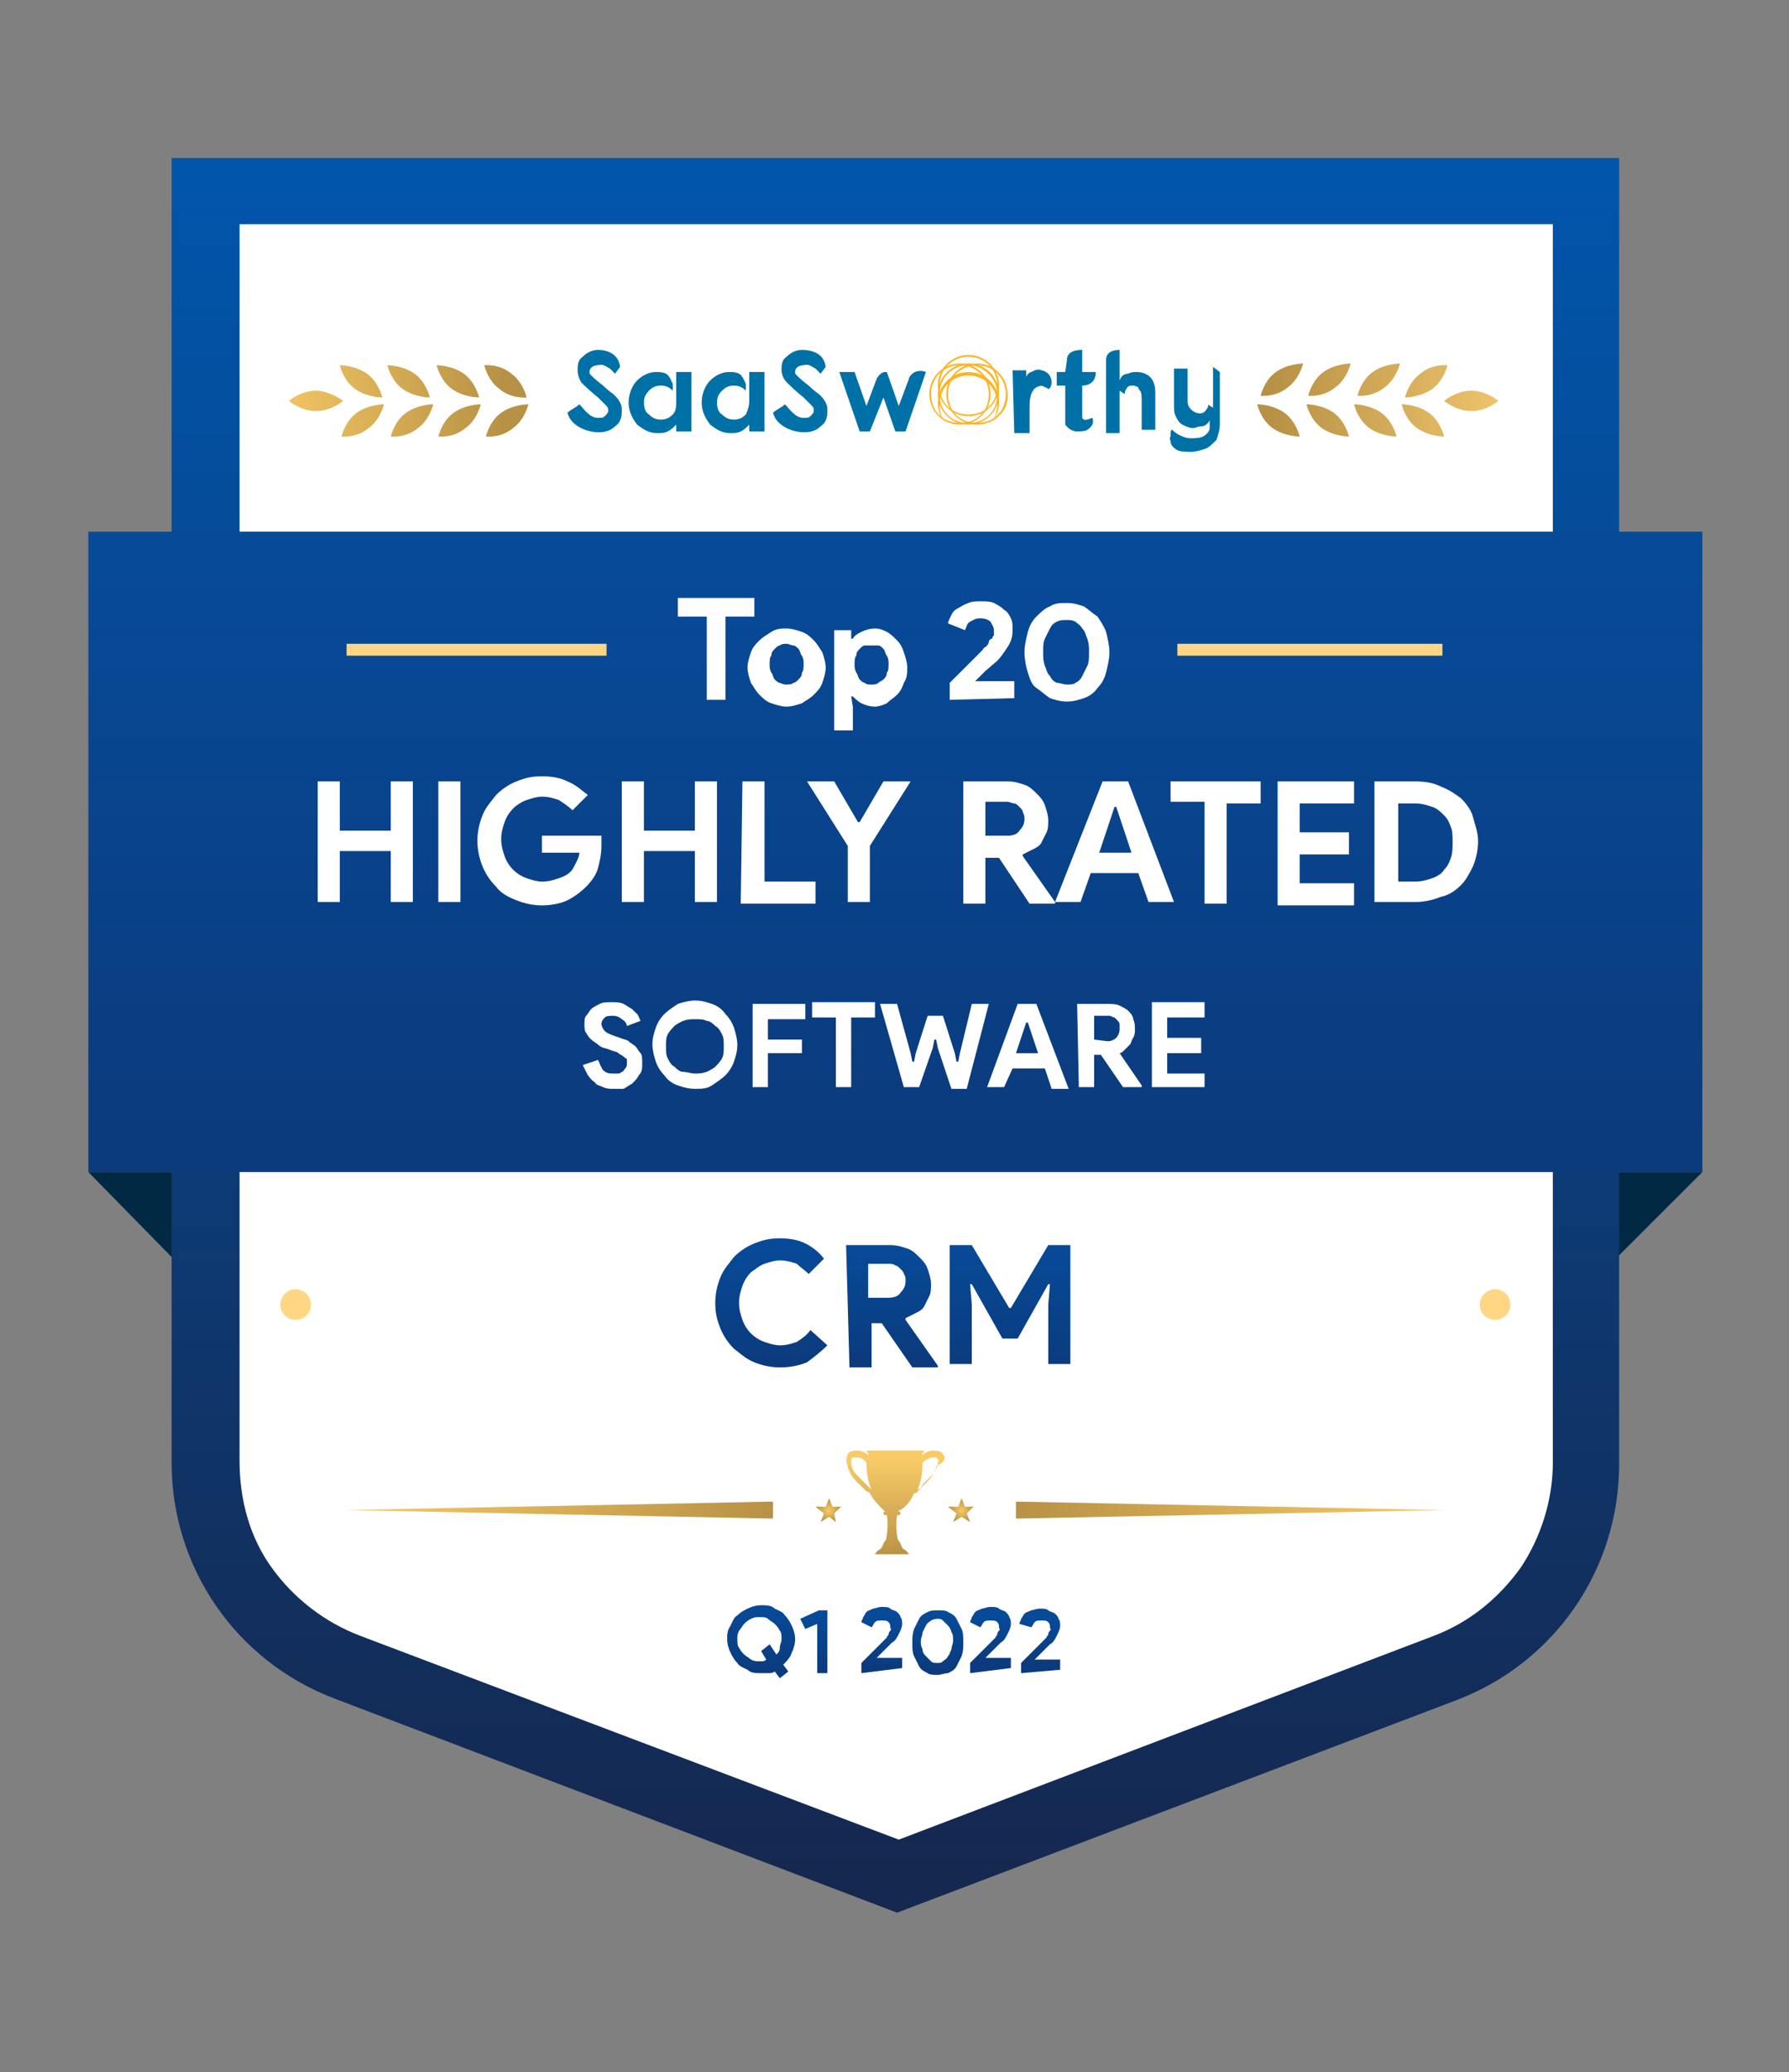 <svg xmlns="http://www.w3.org/2000/svg" xmlns:xlink="http://www.w3.org/1999/xlink" xml:space="preserve" viewBox="0 0 105.3 122"><rect x="0" y="0" width="105.3" height="122" fill="#808080" stroke="none"/>  <path fill="#022943" d="M95.2 74H10.1l-4.9-5h95z"></path>  <path fill="#FFF" d="M92.8 11.7v75.7c0 2.3-.7 4.6-2 6.5s-3.2 3.4-5.3 4.2l-32.7 12.5L19.9 98c-2.2-.8-4-2.3-5.3-4.2s-2-4.2-2-6.5V11.7h80.2"></path>  <path fill="#0071A7" d="m36.5 21.6-.3.4-.3-.3c-.2-.1-.4-.3-.7-.2-.2 0-.5.1-.5.4 0 .1 0 .1.1.2s.3.3.7.6c.3.3.6.5.6.5.2.2.3.3.4.5.1.2.1.3.1.5 0 .4-.1.7-.4.9-.5.5-1.4.4-2 .1-.4-.2-.7-.5-.8-.9.2-.2.5-.3.7-.5.3.3.6.8 1.1.8.2 0 .3 0 .4-.1.1-.1.2-.2.2-.3 0-.1 0-.2-.1-.3l-.5-.5c-.5-.4-.8-.7-1-.9-.1-.2-.2-.4-.2-.7 0-.3 0-.6.3-.8.2-.2.5-.4.9-.4.5 0 1.2.2 1.3 1zm12.1 0-.3.4-.3-.3c-.2-.1-.4-.3-.7-.2-.2 0-.5.1-.5.4 0 .1 0 .1.1.2s.3.3.7.6c.3.3.6.5.6.5.2.2.3.3.4.5.1.2.1.3.1.5 0 .4-.1.7-.4.9-.5.5-1.4.4-2 .1-.4-.2-.7-.5-.8-.9.2-.2.5-.3.7-.5.3.3.6.8 1.1.8.2 0 .3 0 .4-.1.1-.1.2-.2.2-.3 0-.1 0-.2-.1-.3l-.5-.5c-.5-.4-.8-.7-1-.9-.2-.2-.3-.5-.3-.7 0-.3 0-.6.3-.8.2-.2.5-.4.9-.4.6 0 1.3.2 1.4 1zm-8.8 2v-1.7h.9v3.5h-.9V25c-.2.2-.3.3-.5.4s-.4.1-.6.1c-.5 0-.8-.2-1.2-.5-.3-.4-.5-.8-.5-1.3s.2-1 .5-1.3.7-.5 1.1-.5c.2 0 .4 0 .6.1.2.1.3.4.4.6v.4c-.2-.2-.4-.3-.7-.3s-.5.1-.7.3c-.2.2-.3.4-.3.7 0 .3.1.6.3.7.2.2.4.3.7.3s.5-.1.7-.3c.2-.2.2-.5.2-.8zm4.3 0v-1.7h.9v3.5h-.9V25c-.2.2-.3.3-.5.4s-.4.1-.6.1c-.5 0-.8-.2-1.2-.5-.3-.4-.5-.8-.5-1.3s.2-1 .5-1.3.7-.5 1.1-.5c.2 0 .4 0 .6.1.2.1.3.4.4.6v.4c-.2-.2-.4-.3-.7-.3s-.5.1-.7.3c-.2.2-.3.4-.3.7 0 .3.1.6.3.7.2.2.4.3.7.3s.5-.1.7-.3c.1-.2.2-.5.2-.8zm5.3-1.7h.9l.7 2 .6-1.6c.1-.2.3-.4.5-.4h.1l.7 2 .6-1.6c0-.1.1-.2.2-.3.2-.2.6-.2.8-.1l-1.2 3.5h-.6l-.7-2-.8 2h-.6l-1.2-3.5zm10.2-.1h.8v.4c0-.1.2-.3.3-.3.2-.1.4-.2.6-.1.1 0 .3.1.4.2.1.1.2.3.2.5s-.1.4-.2.4c0 0-.1-.1-.2-.1-.2-.2-.6 0-.7.2-.2.3-.2.7-.2 1.1v1.4h-.9l-.1-3.7zm3.2-.6c0-.4.3-.6.9-.6v1.3h.8c0 .5-.3.8-.8.8v1.9c.1.2.3.1.6 0 .1.3 0 .5-.3.7-.1.1-.5.1-.7.1-.4-.1-.5-.3-.6-.4v-2.3h-.5v-.8h.5l.1-.7zm2.3 0c0-.4.3-.6.8-.6v1.8c.1-.3.3-.4.5-.4.2-.1.3-.1.5-.1.3 0 .6.1.8.3.2.2.3.5.3.9v2.2h-.8v-1.5c0-.4 0-.7-.1-.8s-.1-.2-.1-.2-.2-.1-.3-.1c-.2 0-.3 0-.4.2-.1.1-.1.3-.1.3l-.3-.2v2.5h-.8v-4.3zm6.7.7v3c0 .4-.1.7-.2 1-.2.2-.4.4-.6.5-.3.1-.6.2-.9.2s-.6 0-.8-.1c-.2-.1-.4-.3-.4-.5 0-.1-.1-.2 0-.3v-.2s0-.2.1-.2c.1.1.2.2.4.3.2.1.4.2.7.2.2 0 .5 0 .7-.1s.4-.3.4-.5v-.5s0 .1-.1.2-.2.2-.4.2-.3.1-.5.1-.4-.1-.6-.2-.3-.3-.4-.5-.1-.4-.1-.7v-2.1h.8v1.8c0 .2 0 .4.2.6s.5.3.7.2c.1 0 .4-.4.3-.5 0 0 .1.1.3.2v-2.4l.4.3z"></path>  <g fill="#FFB320">    <path d="M57 24.5c-1 0-1.8-.8-1.8-1.8s.8-1.8 1.8-1.8 1.8.8 1.8 1.8-.8 1.8-1.8 1.8zm0-3.5c-.9 0-1.7.7-1.7 1.7s.7 1.7 1.7 1.7 1.7-.7 1.7-1.7S57.9 21 57 21z"></path>    <path d="M57 25c-1 0-1.8-.8-1.8-1.8s.8-1.8 1.8-1.8 1.8.8 1.8 1.8S58 25 57 25zm0-3.5c-.9 0-1.7.7-1.7 1.7s.7 1.7 1.7 1.7 1.7-.7 1.7-1.7c0-.9-.8-1.7-1.7-1.7z"></path>    <path d="M57 25.5c-1 0-1.8-.8-1.8-1.8s.8-1.8 1.8-1.8 1.8.8 1.8 1.8-.8 1.8-1.8 1.8zm0-3.4c-.9 0-1.7.7-1.7 1.7s.7 1.7 1.7 1.7 1.7-.7 1.7-1.7-.8-1.7-1.7-1.7z"></path>    <path d="M57.5 25c-1 0-1.8-.8-1.8-1.8s.8-1.8 1.8-1.8 1.8.8 1.8 1.8c.1 1-.8 1.8-1.8 1.8zm0-3.5c-.9 0-1.7.7-1.7 1.7s.7 1.7 1.7 1.7 1.7-.7 1.7-1.7c0-.9-.7-1.7-1.7-1.7z"></path>    <path d="M56.5 25c-1 0-1.8-.8-1.8-1.8s.8-1.8 1.8-1.8 1.8.8 1.8 1.8-.8 1.8-1.8 1.8zm0-3.5c-.9 0-1.7.7-1.7 1.7s.7 1.7 1.7 1.7 1.7-.7 1.7-1.7-.8-1.7-1.7-1.7z"></path>  </g>  <linearGradient id="a" x1="52.7" x2="52.7" y1="1727.032" y2="1627.127" gradientTransform="translate(0 -1616)" gradientUnits="userSpaceOnUse">    <stop offset="0" stop-color="#15284f"></stop>    <stop offset="1" stop-color="#0155ab"></stop>  </linearGradient>  <path fill="url(#a)" d="M91.4 13.2v72.9c0 2.2-.7 4.4-1.9 6.2-1.3 1.8-3 3.2-5.1 4l-31.5 12-31.7-12c-2.1-.8-3.9-2.2-5.2-4s-1.9-4-1.9-6.3V13.2h77.3m3.9-3.9H10.1v76.8c0 6.2 3.8 11.7 9.6 13.9l33.1 12.6 32.9-12.5c5.8-2.2 9.6-7.7 9.6-13.9V9.3z"></path>  <linearGradient id="b" x1="52.7" x2="52.7" y1="1649.525" y2="1682.983" gradientTransform="translate(0 -1616)" gradientUnits="userSpaceOnUse">    <stop offset="0" stop-color="#074a98"></stop>    <stop offset="1" stop-color="#0b3b7d"></stop>  </linearGradient>  <path fill="url(#b)" d="M5.2 31.3h95V69h-95z"></path>  <defs>    <path id="c" d="M28.5 21.5s.9-.1 1.6.5c.7.5.9 1.4.9 1.4s-.9.1-1.6-.5c-.7-.5-.9-1.4-.9-1.4zm1 2.8c-.7.5-.9 1.4-.9 1.4s.9.1 1.6-.5c.7-.5.9-1.4.9-1.4s-.9 0-1.6.5zm-2.9-1.4c.7.5 1.6.5 1.6.5s-.2-.9-.9-1.4c-.7-.5-1.6-.5-1.6-.5s.2.9.9 1.4zm.1 1.4c-.7.5-.9 1.4-.9 1.4s.9.1 1.6-.5c.7-.5.9-1.4.9-1.4s-.9 0-1.6.5zm-3-1.4c.7.5 1.6.5 1.6.5s-.2-.9-.9-1.4c-.7-.5-1.6-.5-1.6-.5s.2.9.9 1.4zm.2 1.4c-.7.5-.9 1.4-.9 1.4s.9.1 1.6-.5c.7-.5.9-1.4.9-1.4s-.9 0-1.6.5zm-3-1.4c.7.5 1.6.5 1.6.5s-.2-.9-.9-1.4c-.7-.5-1.6-.5-1.6-.5s.2.9.9 1.4zm.1 1.4c-.7.5-.9 1.4-.9 1.4s.9.1 1.6-.5c.7-.5.9-1.4.9-1.4s-.9 0-1.6.5zM18.6 23c-.9 0-1.6.6-1.6.6s.7.6 1.6.6 1.6-.6 1.6-.6-.8-.6-1.6-.6zm56.5-1.1c-.7.5-.9 1.4-.9 1.4s.9.1 1.6-.5c.7-.5.9-1.4.9-1.4s-.9 0-1.6.5zm.5 2.4c-.7-.5-1.6-.5-1.6-.5s.2.9.9 1.4c.7.5 1.6.5 1.6.5s-.2-.9-.9-1.4zm2.3-2.4c-.7.5-.9 1.4-.9 1.4s.9.1 1.6-.5c.7-.5.9-1.4.9-1.4s-.9 0-1.6.5zm.6 2.4c-.7-.5-1.6-.5-1.6-.5s.2.9.9 1.4c.7.5 1.6.5 1.6.5s-.2-.9-.9-1.4zm2.3-2.4c-.7.5-.9 1.4-.9 1.4s.9.1 1.6-.5c.7-.5.9-1.4.9-1.4s-.9 0-1.6.5zm.5 2.4c-.7-.5-1.6-.5-1.6-.5s.2.9.9 1.4c.7.5 1.6.5 1.6.5s-.2-.9-.9-1.4zm3-1.4c.7-.5.9-1.4.9-1.4s-.9-.1-1.6.5c-.7.5-.9 1.4-.9 1.4s.9 0 1.6-.5zm-.2 1.4c-.7-.5-1.6-.5-1.6-.5s.2.9.9 1.4c.7.5 1.6.5 1.6.5s-.2-.9-.9-1.4zm2.5-1.3c-.9 0-1.6.6-1.6.6s.7.6 1.6.6 1.6-.6 1.6-.6-.7-.6-1.6-.6z"></path>  </defs>  <clipPath id="e">    <use xlink:href="#c"></use>  </clipPath>  <linearGradient id="d" x1="15.1" x2="89.8" y1="1639.4" y2="1639.4" gradientTransform="translate(0 -1616)" gradientUnits="userSpaceOnUse">    <stop offset="0" stop-color="#f8cb66"></stop>    <stop offset=".195" stop-color="#b79145"></stop>    <stop offset=".8" stop-color="#b79145"></stop>    <stop offset="1" stop-color="#f4c96f"></stop>  </linearGradient>  <path fill="url(#d)" d="M15.1 21h74.7v4.8H15.1z" clip-path="url(#e)"></path>  <path fill="none" d="M20.4 38.3h15.3"></path>  <path fill="#FFD683" d="M20.4 37.9h15.3v.7H20.4z"></path>  <path fill="none" d="M69.3 38.3h15.6"></path>  <path fill="#FFD683" d="M69.3 37.9h15.6v.7H69.3z"></path>  <g fill="#FFD683">    <circle cx="17.4" cy="76.8" r=".9"></circle>    <circle cx="88" cy="76.8" r=".9"></circle>  </g>  <linearGradient id="f" x1="20.3" x2="45.54" y1="1704.9" y2="1704.9" gradientTransform="translate(0 -1616)" gradientUnits="userSpaceOnUse">    <stop offset="0" stop-color="#f8cb66"></stop>    <stop offset="1" stop-color="#b79145"></stop>  </linearGradient>  <path fill="url(#f)" d="m45.5 89.4-25.2-.5 25.2-.5z"></path>  <linearGradient id="g" x1="1365.913" x2="1391.154" y1="1704.9" y2="1704.9" gradientTransform="matrix(-1 0 0 1 1450.939 -1616)" gradientUnits="userSpaceOnUse">    <stop offset="0" stop-color="#f8cb66"></stop>    <stop offset="1" stop-color="#b79145"></stop>  </linearGradient>  <path fill="url(#g)" d="m59.8 89.4 25.2-.5-25.2-.5z"></path>  <radialGradient id="h" cx="48.77" cy="1704.918" r=".735" gradientTransform="translate(0 -1616)" gradientUnits="userSpaceOnUse">    <stop offset="0" stop-color="#f8cb66"></stop>    <stop offset="1" stop-color="#b79145"></stop>  </radialGradient>  <path fill="url(#h)" d="m48.8 88.2.2.5h.5l-.4.4.1.5-.4-.3-.5.3.2-.5-.5-.4h.6z"></path>  <radialGradient id="i" cx="56.595" cy="1704.918" r=".735" gradientTransform="translate(0 -1616)" gradientUnits="userSpaceOnUse">    <stop offset="0" stop-color="#f8cb66"></stop>    <stop offset="1" stop-color="#b79145"></stop>  </radialGradient>  <path fill="url(#i)" d="m56.6 88.2.2.5h.5l-.4.4.2.5-.5-.3-.5.3.2-.5-.5-.4h.6z"></path>  <linearGradient id="j" x1="52.711" x2="52.711" y1="1701.954" y2="1707.764" gradientTransform="translate(0 -1616)" gradientUnits="userSpaceOnUse">    <stop offset="0" stop-color="#f8cb66"></stop>    <stop offset="1" stop-color="#b79145"></stop>  </linearGradient>  <path fill="url(#j)" d="M55.5 85.6c-.1-.2-.4-.2-.6-.2-.2 0-.5.1-.6.3v-.2c.1 0 .1-.1.1-.1H51s0 .1.1.1v.2c-.1-.2-.4-.3-.6-.3-.2 0-.5 0-.6.2s-.1.5 0 .7v.1c0 .1.1.1.1.2.1.3.3.5.5.7l.3.3.1.1.1.1c.1 0 .2.1.2.1.2.4.5.7.8 1l.1.1c-.1 0-.1 0-.1.1s.1.1.2.1c.1.5 0 1.5-.1 1.5-.1.1-.2.5-.3.5 0 0-.2.1-.3.3h2c-.1-.2-.3-.3-.3-.3-.1 0-.2-.4-.3-.5-.1 0-.2-.9-.1-1.5.1 0 .2 0 .2-.1s0-.1-.1-.1c0 0 0-.1.1-.1.3-.2.6-.5.8-1 .1 0 .2 0 .2-.1l.1-.1.1-.1.3-.3c.2-.2.4-.4.5-.7 0-.1.1-.1.1-.2v-.1c.5-.2.6-.5.4-.7zM51 87.4l-.6-.6c-.2-.2-.3-.5-.3-.7 0-.1 0-.3.1-.3h.3c.2 0 .3.1.5.3 0 .6.1 1.2.3 1.6l-.3-.3zm3 .3c.2-.4.3-1 .3-1.6.1-.1.3-.2.5-.3h.3c.1.1.2.2.1.3 0 .3-.2.5-.3.7l-.6.6c0 .1-.1.2-.3.3z"></path>  <path fill="#FFF" d="M41.6 41.2v-4.9h-1.7v-1.1h4.5v1.1h-1.7v4.9h-1.1zm4.7-4.2c.3 0 .6.1.9.2.3.1.5.3.7.5s.3.4.5.7c.1.3.2.6.2.9 0 .3-.1.6-.2.9-.1.3-.3.5-.5.7s-.4.3-.7.5c-.3.1-.6.2-.9.2-.3 0-.6-.1-.9-.2-.3-.1-.5-.3-.7-.5s-.3-.4-.5-.7c-.1-.3-.2-.6-.2-.9 0-.3.1-.6.2-.9.1-.3.3-.5.5-.7s.4-.3.7-.5c.3-.2.6-.2.9-.2zm0 3.3c.1 0 .3 0 .4-.1.1 0 .2-.1.3-.2s.2-.2.2-.4c.1-.1.1-.3.1-.5s0-.3-.1-.5c-.1-.1-.1-.3-.2-.4-.1-.1-.2-.2-.3-.2s-.3-.1-.4-.1c-.1 0-.3 0-.4.1-.1 0-.2.1-.3.2s-.2.2-.2.4c-.1.1-.1.3-.1.5s0 .3.1.5c.1.1.1.3.2.4.1.1.2.2.3.2.2.1.3.1.4.1zm2.8-3.2h1v.5h.1c.1-.2.3-.3.5-.4.2-.1.5-.2.8-.2s.5.1.7.2c.2.1.4.3.6.5.2.2.3.4.4.7.1.3.2.6.2.9 0 .3 0 .6-.2.9-.1.3-.2.5-.4.7s-.4.3-.6.5c-.2.1-.5.2-.7.2-.3 0-.6-.1-.8-.2-.2-.1-.4-.3-.5-.4h-.1l.1.6V43h-1.1v-5.9zm2.2 3.2c.1 0 .3 0 .4-.1s.2-.1.3-.2c.1-.1.2-.2.2-.4.1-.1.1-.3.1-.5s0-.3-.1-.5c-.1-.1-.1-.3-.2-.4s-.2-.2-.3-.2h-.8c-.1 0-.2.1-.3.2s-.2.2-.2.4c-.1.1-.1.3-.1.5s0 .3.1.5c.1.1.1.3.2.4s.2.2.3.2c.1.1.2.1.4.1zm4.6.9v-1l.9-.9.4-.4.3-.3.3-.3c.1-.1.1-.2.2-.2.1-.1.2-.2.2-.3s.1-.2.2-.2c0-.1.1-.2.1-.2v-.3c0-.2-.1-.3-.2-.5-.1-.1-.3-.2-.6-.2s-.4.1-.6.2-.2.3-.3.5l-1-.4c0-.1.1-.3.2-.5s.2-.3.4-.4.3-.2.6-.3c.2-.1.5-.1.7-.1.3 0 .6 0 .8.1s.4.2.6.4c.2.1.3.3.4.5.1.2.1.4.1.7 0 .4-.1.7-.3 1s-.4.6-.6.8l-.7.6-.6.6h2.3v1l-3.8.1zm6.9.1c-.4 0-.7-.1-1-.2-.3-.2-.5-.4-.8-.6s-.4-.6-.5-.9-.2-.8-.2-1.2.1-.8.2-1.2c.1-.4.3-.7.5-.9s.5-.5.8-.6c.3-.2.6-.2 1-.2s.7.1 1 .2c.3.2.5.4.8.6.2.3.4.6.5.9.1.4.2.8.2 1.2s-.1.8-.2 1.2-.3.7-.5.9c-.2.3-.5.5-.8.6-.3.1-.6.2-1 .2zm0-1c.2 0 .4 0 .5-.1.2-.1.3-.2.4-.4l.3-.6c.1-.2.1-.5.1-.8s0-.5-.1-.8c-.1-.2-.1-.4-.3-.6-.1-.2-.3-.3-.4-.4-.2-.1-.3-.1-.5-.1s-.4 0-.6.1c-.2.1-.3.2-.4.4l-.3.6c-.1.2-.1.5-.1.8s0 .5.1.8c.1.2.1.4.3.6.1.2.2.3.4.4.2 0 .4.1.6.1zM18.7 46H20v2.9h3V46h1.3v7.1H23v-3h-3v3h-1.3V46zm7.1 0h1.3v7.1h-1.3V46zm6.1 3.2h3.5v.6c0 .5-.1.9-.2 1.3s-.4.8-.7 1.1-.7.6-1.1.8-1 .3-1.5.3-1-.1-1.5-.3-.9-.4-1.2-.8c-.3-.3-.6-.7-.8-1.2s-.3-1-.3-1.5.1-1 .3-1.5c.2-.5.5-.8.8-1.2.3-.3.7-.6 1.2-.8s.9-.3 1.5-.3 1.1.1 1.5.3c.5.2.8.5 1.2.8l-.9.9c-.2-.2-.5-.4-.8-.6-.3-.1-.6-.2-1-.2-.3 0-.6.1-.9.2-.3.1-.6.3-.8.5s-.4.5-.5.8-.2.6-.2 1 .1.7.2 1 .3.6.5.8.5.4.8.5.6.2.9.2c.4 0 .7-.1 1-.2.3-.1.5-.2.7-.4.1-.1.2-.3.3-.5s.2-.4.2-.6h-2.2v-1zm4.7-3.2h1.3v2.9h3V46h1.3v7.1h-1.3v-3h-3v3h-1.3V46zm7.1 0H45v5.9h3v1.3h-4.4l.1-7.2zm6.2 3.8L47.5 46h1.6l1.4 2.4h.1L52 46h1.6l-2.4 3.8v3.3h-1.3v-3.3zm6.8-3.8h2.6c.4 0 .7.1 1 .2.3.1.5.3.7.5s.4.4.5.7.2.6.2.9c0 .2 0 .5-.1.7l-.3.6c-.1.2-.3.3-.5.4l-.6.3v.1l1.9 2.7v.1h-1.5l-1.8-2.7H58v2.7h-1.3V46zm2.6 3.2c.3 0 .6-.1.7-.3.2-.2.3-.4.3-.7 0-.1 0-.2-.1-.4 0-.1-.1-.2-.2-.3-.1-.1-.2-.2-.3-.2s-.3-.1-.4-.1H58v2h1.3zm5.6-3.2h1.5l2.7 7.1h-1.5l-.6-1.7h-2.8l-.6 1.7h-1.5l2.8-7.1zm1.7 4.2-.6-1.8-.3-.9h-.1l-.3.9-.6 1.8h1.9zm4.3 2.9v-5.9h-2V46h5.3v1.3h-2v5.9h-1.3v-.1zm5.6-5.8V49h2.9v1.3h-2.9V52h3.2v1.3h-4.5V46h4.5v1.3h-3.2zm4.4-1.3h2.4c.6 0 1.1.1 1.5.3.5.2.8.4 1.2.7.3.3.6.7.7 1.1s.3.9.3 1.4-.1 1-.3 1.5c-.2.4-.4.8-.7 1.1s-.7.6-1.2.7c-.5.2-1 .3-1.5.3h-2.4V46zm2.4 5.9c.4 0 .7-.1 1-.2.3-.1.6-.3.7-.5.2-.2.3-.4.4-.7s.1-.6.1-.9c0-.3 0-.7-.1-.9-.1-.3-.2-.5-.4-.7s-.4-.4-.7-.5c-.3-.1-.6-.2-1-.2h-1v4.6h1zM36.1 64.1c-.2 0-.4 0-.6-.1-.2-.1-.4-.1-.5-.3-.2-.1-.3-.3-.4-.4l-.3-.6.9-.3c.1.2.2.5.3.6.2.2.4.2.6.2h.3c.1 0 .2-.1.2-.1.1 0 .1-.1.2-.2s.1-.2.1-.3v-.2c0-.1-.1-.1-.2-.2s-.2-.1-.3-.2c-.1-.1-.3-.1-.5-.2l-.3-.1c-.1 0-.3-.1-.4-.2-.1-.1-.3-.2-.4-.3-.1-.1-.2-.2-.3-.4-.1-.1-.1-.3-.1-.5s0-.4.1-.5.2-.3.3-.4.3-.2.5-.3.4-.1.7-.1c.2 0 .5 0 .7.1s.3.2.5.3l.3.3c.1.1.1.2.2.4l-.8.3c0-.1-.1-.3-.3-.4-.1-.1-.3-.2-.5-.2s-.4 0-.5.1-.2.2-.2.4c0 .1.1.3.2.4.1.1.3.2.6.3l.3.1c.2.1.4.1.5.2s.3.2.4.3c.1.1.2.3.3.4s.1.3.1.6 0 .5-.2.7c-.1.2-.2.3-.4.5-.2.1-.3.2-.5.3h-.6zm4.8 0c-.4 0-.7-.1-1-.2-.3-.1-.6-.3-.8-.6-.2-.2-.4-.5-.5-.8s-.2-.7-.2-1c0-.4.1-.7.2-1 .1-.3.3-.6.5-.8s.5-.4.8-.6c.3-.1.7-.2 1-.2.4 0 .7.1 1 .2.3.1.6.3.8.6.2.2.4.5.5.8s.2.7.2 1c0 .4-.1.7-.2 1-.1.3-.3.6-.5.8s-.5.4-.8.6c-.3.2-.6.2-1 .2zm0-.9c.2 0 .4 0 .7-.1.2-.1.4-.2.5-.3s.3-.3.4-.5.1-.4.1-.7 0-.5-.1-.7-.2-.4-.4-.5c-.1-.1-.3-.3-.5-.3-.2-.1-.4-.1-.7-.1-.2 0-.4 0-.7.1-.2.1-.4.2-.5.3s-.3.3-.4.5-.1.4-.1.7 0 .5.1.7.2.4.4.5c.1.1.3.3.5.3s.5.1.7.1zm3.4-4.1h3.1v.9h-2.2v1.2h2v.8h-2v2h-.9v-4.9zm4.9 4.9v-4.1h-1.4V59h3.7v.9h-1.4V64h-.9zm2.6-4.9h1l.8 2.9.1.5h.1l.1-.5.7-2.2h.9l.7 2.2.1.5h.1l.1-.5.7-2.9h1l-1.3 5H56l-.8-2.4-.1-.5H55l-.1.5-.8 2.3h-.9l-1.4-4.9zm8.1 0H61l1.9 5h-1l-.4-1.2h-1.9l-.5 1.1h-1l1.8-4.9zm1.2 2.9-.4-1.2-.2-.6h-.1l-.2.6-.4 1.2h1.3zm2.3-2.9h1.8c.2 0 .5 0 .7.1s.4.2.5.3.3.3.3.5c.1.2.1.4.1.6 0 .2 0 .3-.1.5-.1.1-.1.3-.2.4l-.3.3c-.1.1-.2.2-.3.2l1.3 1.9v.1h-1.1l-1.3-1.9h-.4V64h-.9l-.1-4.9zm1.8 2.2c.2 0 .4-.1.5-.2s.2-.3.2-.5v-.3c0-.1-.1-.2-.1-.2l-.2-.2c-.1 0-.2-.1-.3-.1h-.9v1.4l.8.1zm3.5-1.4v1.2h2v.9h-2v1.2h2.2v.8h-3.1v-5h3.1v.9h-2.2z"></path>  <linearGradient id="k" x1="44.8" x2="44.8" y1="1710.666" y2="1714.434" gradientTransform="translate(0 -1616)" gradientUnits="userSpaceOnUse">    <stop offset="0" stop-color="#074a98"></stop>    <stop offset="1" stop-color="#0b3b7d"></stop>  </linearGradient>  <path fill="url(#k)" d="M45.6 98.4c-.1.1-.3.1-.4.1h-.4c-.3 0-.6 0-.8-.2-.2-.1-.5-.2-.6-.4-.2-.2-.3-.4-.4-.6-.1-.2-.2-.5-.2-.8s0-.5.2-.8c.1-.2.2-.5.4-.6.2-.2.4-.3.6-.4.2-.1.5-.2.8-.2s.6 0 .8.2c.2.1.5.2.6.4.2.2.3.4.4.6.1.2.2.5.2.8s-.1.6-.2.8c-.1.3-.3.5-.5.7l.3.4-.5.4-.3-.4zm-.8-1.2.5-.4.4.6c.1-.1.2-.2.2-.4s.1-.3.1-.5 0-.4-.1-.5c-.1-.2-.2-.3-.3-.4s-.3-.2-.4-.3-.3-.1-.5-.1-.3 0-.5.1-.3.2-.4.3c-.1.1-.2.3-.3.4-.1.2-.1.3-.1.5s0 .4.1.5c.1.2.2.3.3.4s.3.2.4.3c.2.1.3.1.5.1h.2s.1 0 .2-.1l-.3-.5z"></path>  <linearGradient id="l" x1="47.9" x2="47.9" y1="1711.358" y2="1714.079" gradientTransform="translate(0 -1616)" gradientUnits="userSpaceOnUse">    <stop offset="0" stop-color="#074a98"></stop>    <stop offset="1" stop-color="#0b3b7d"></stop>  </linearGradient>  <path fill="url(#l)" d="M48.1 98.5v-2.9l-.7.3-.3-.6 1.1-.5h.5v3.7h-.6z"></path>  <linearGradient id="m" x1="51.9" x2="51.9" y1="1711.274" y2="1714.105" gradientTransform="translate(0 -1616)" gradientUnits="userSpaceOnUse">    <stop offset="0" stop-color="#074a98"></stop>    <stop offset="1" stop-color="#0b3b7d"></stop>  </linearGradient>  <path fill="url(#m)" d="M50.7 98.5v-.6l.6-.6.2-.2.2-.2.2-.2.1-.1.2-.2c0-.1.1-.1.1-.2 0 0 0-.1.1-.2s0-.1 0-.2 0-.2-.1-.3c-.1-.1-.2-.1-.4-.1s-.3 0-.4.1c-.1.1-.1.2-.2.3l-.6-.3c0-.1.1-.2.1-.3.1-.1.1-.2.2-.3.1-.1.2-.1.4-.2.1 0 .3-.1.5-.1s.4 0 .5.1.3.1.4.2c.1.1.2.2.2.3.1.1.1.3.1.4 0 .2-.1.4-.2.6-.1.2-.2.4-.4.5l-.5.5-.4.4h1.5v.6l-2.4.3z"></path>  <linearGradient id="n" x1="55.2" x2="55.2" y1="1711.102" y2="1714.187" gradientTransform="translate(0 -1616)" gradientUnits="userSpaceOnUse">    <stop offset="0" stop-color="#074a98"></stop>    <stop offset="1" stop-color="#0b3b7d"></stop>  </linearGradient>  <path fill="url(#n)" d="M55.2 98.6c-.2 0-.5 0-.6-.1-.2-.1-.4-.2-.5-.4l-.3-.6c-.1-.2-.1-.5-.1-.8s0-.5.1-.8l.3-.6c.1-.2.3-.3.5-.4s.4-.1.6-.1c.2 0 .5 0 .6.1.2.1.4.2.5.4l.3.6c.1.2.1.5.1.8s0 .5-.1.8l-.3.6c-.1.2-.3.3-.5.4-.2 0-.4.1-.6.1zm0-.7c.1 0 .2 0 .3-.1s.2-.1.3-.3c.1-.1.1-.2.2-.4 0-.2.1-.3.1-.5s0-.4-.1-.5c0-.1-.1-.3-.2-.4l-.3-.3c-.1-.1-.2-.1-.3-.1s-.2 0-.4.1c-.1.1-.2.1-.3.3l-.2.4c0 .2-.1.3-.1.5s0 .3.1.5c0 .2.1.3.2.4l.3.3c.1.1.2.1.4.1z"></path>  <linearGradient id="o" x1="58.3" x2="58.3" y1="1711.269" y2="1713.747" gradientTransform="translate(0 -1616)" gradientUnits="userSpaceOnUse">    <stop offset="0" stop-color="#074a98"></stop>    <stop offset="1" stop-color="#0b3b7d"></stop>  </linearGradient>  <path fill="url(#o)" d="M57.1 98.5v-.6l.6-.6.2-.2.2-.2.2-.2.1-.1.2-.2c0-.1.1-.1.1-.2 0 0 0-.1.1-.2s0-.1 0-.2 0-.2-.1-.3c-.1-.1-.2-.1-.4-.1s-.3 0-.4.1c-.1.1-.1.2-.2.3l-.6-.3c0-.1.1-.2.1-.3.1-.1.1-.2.2-.3.1-.1.2-.1.4-.2.1 0 .3-.1.5-.1s.4 0 .5.1.3.1.4.2c.1.1.2.2.2.3.1.1.1.3.1.4 0 .2-.1.4-.2.6-.1.2-.2.4-.4.5l-.5.5-.4.4h1.5v.6l-2.4.3z"></path>  <linearGradient id="p" x1="61.2" x2="61.2" y1="1711.274" y2="1713.752" gradientTransform="translate(0 -1616)" gradientUnits="userSpaceOnUse">    <stop offset="0" stop-color="#074a98"></stop>    <stop offset="1" stop-color="#0b3b7d"></stop>  </linearGradient>  <path fill="url(#p)" d="M60.1 98.5v-.6l.6-.6.2-.2.2-.2.2-.2.1-.1.2-.2c0-.1.1-.1.1-.2 0 0 0-.1.1-.2s0-.1 0-.2 0-.2-.1-.3c-.1-.1-.2-.1-.4-.1s-.3 0-.4.1c-.1.1-.1.2-.2.3l-.7-.2c0-.1.1-.2.1-.3.1-.1.1-.2.2-.3.1-.1.2-.1.4-.2.1 0 .3-.1.5-.1s.4 0 .5.1.3.1.4.2c.1.1.2.2.2.3.1.1.1.3.1.4 0 .2-.1.4-.2.6-.1.2-.2.4-.4.5l-.5.5-.4.4h1.5v.6l-2.3.2z"></path>  <linearGradient id="q" x1="45.4" x2="45.4" y1="1689.522" y2="1696.012" gradientTransform="translate(0 -1616)" gradientUnits="userSpaceOnUse">    <stop offset="0" stop-color="#074a98"></stop>    <stop offset="1" stop-color="#0b3b7d"></stop>  </linearGradient>  <path fill="url(#q)" d="M48.7 79.2c-.4.4-.8.7-1.2 1-.5.2-1 .3-1.6.3-.5 0-1-.1-1.5-.3-.5-.2-.8-.5-1.2-.8-.3-.3-.6-.7-.8-1.2s-.3-.9-.3-1.5c0-.5.1-1 .3-1.5s.5-.8.8-1.2c.3-.3.7-.6 1.2-.8.5-.2.9-.3 1.5-.3s1.1.1 1.5.3c.4.2.8.5 1.1.9l-.9.9c-.2-.2-.5-.4-.7-.6-.3-.1-.6-.2-1-.2-.3 0-.6.1-.9.2-.3.1-.5.3-.8.5-.2.2-.4.5-.5.8s-.2.6-.2 1 .1.7.2 1c.1.3.3.6.5.8.2.2.5.4.8.5s.6.2.9.2c.4 0 .7-.1 1-.2.3-.2.6-.4.8-.7l1 .9z"></path>  <linearGradient id="r" x1="52.5" x2="52.5" y1="1689.738" y2="1695.818" gradientTransform="translate(0 -1616)" gradientUnits="userSpaceOnUse">    <stop offset="0" stop-color="#074a98"></stop>    <stop offset="1" stop-color="#0b3b7d"></stop>  </linearGradient>  <path fill="url(#r)" d="M49.8 73.3h2.6c.4 0 .7.1 1 .2s.5.3.7.5.4.4.5.7c.1.3.2.6.2.9 0 .2 0 .5-.1.7l-.3.6c-.1.2-.3.3-.5.4l-.6.3v.1l1.9 2.7v.1h-1.5l-1.8-2.6h-.6v2.6H50l-.2-7.2zm2.5 3.1c.3 0 .6-.1.7-.3.2-.2.3-.4.3-.7 0-.1 0-.3-.1-.4 0-.1-.1-.2-.2-.3-.1-.1-.2-.2-.3-.2-.1-.1-.3-.1-.4-.1h-1.2v2h1.2z"></path>  <linearGradient id="s" x1="59.45" x2="59.45" y1="1689.504" y2="1696.504" gradientTransform="translate(0 -1616)" gradientUnits="userSpaceOnUse">    <stop offset="0" stop-color="#074a98"></stop>    <stop offset="1" stop-color="#0b3b7d"></stop>  </linearGradient>  <path fill="url(#s)" d="M55.9 73.3h1.3l2.2 3.7h.1l2.2-3.7H63v7h-1.3v-3.5l.1-1.2h-.1l-1.8 3.2H59l-1.8-3.2h-.1l.1 1.2v3.5h-1.3v-7z"></path></svg>